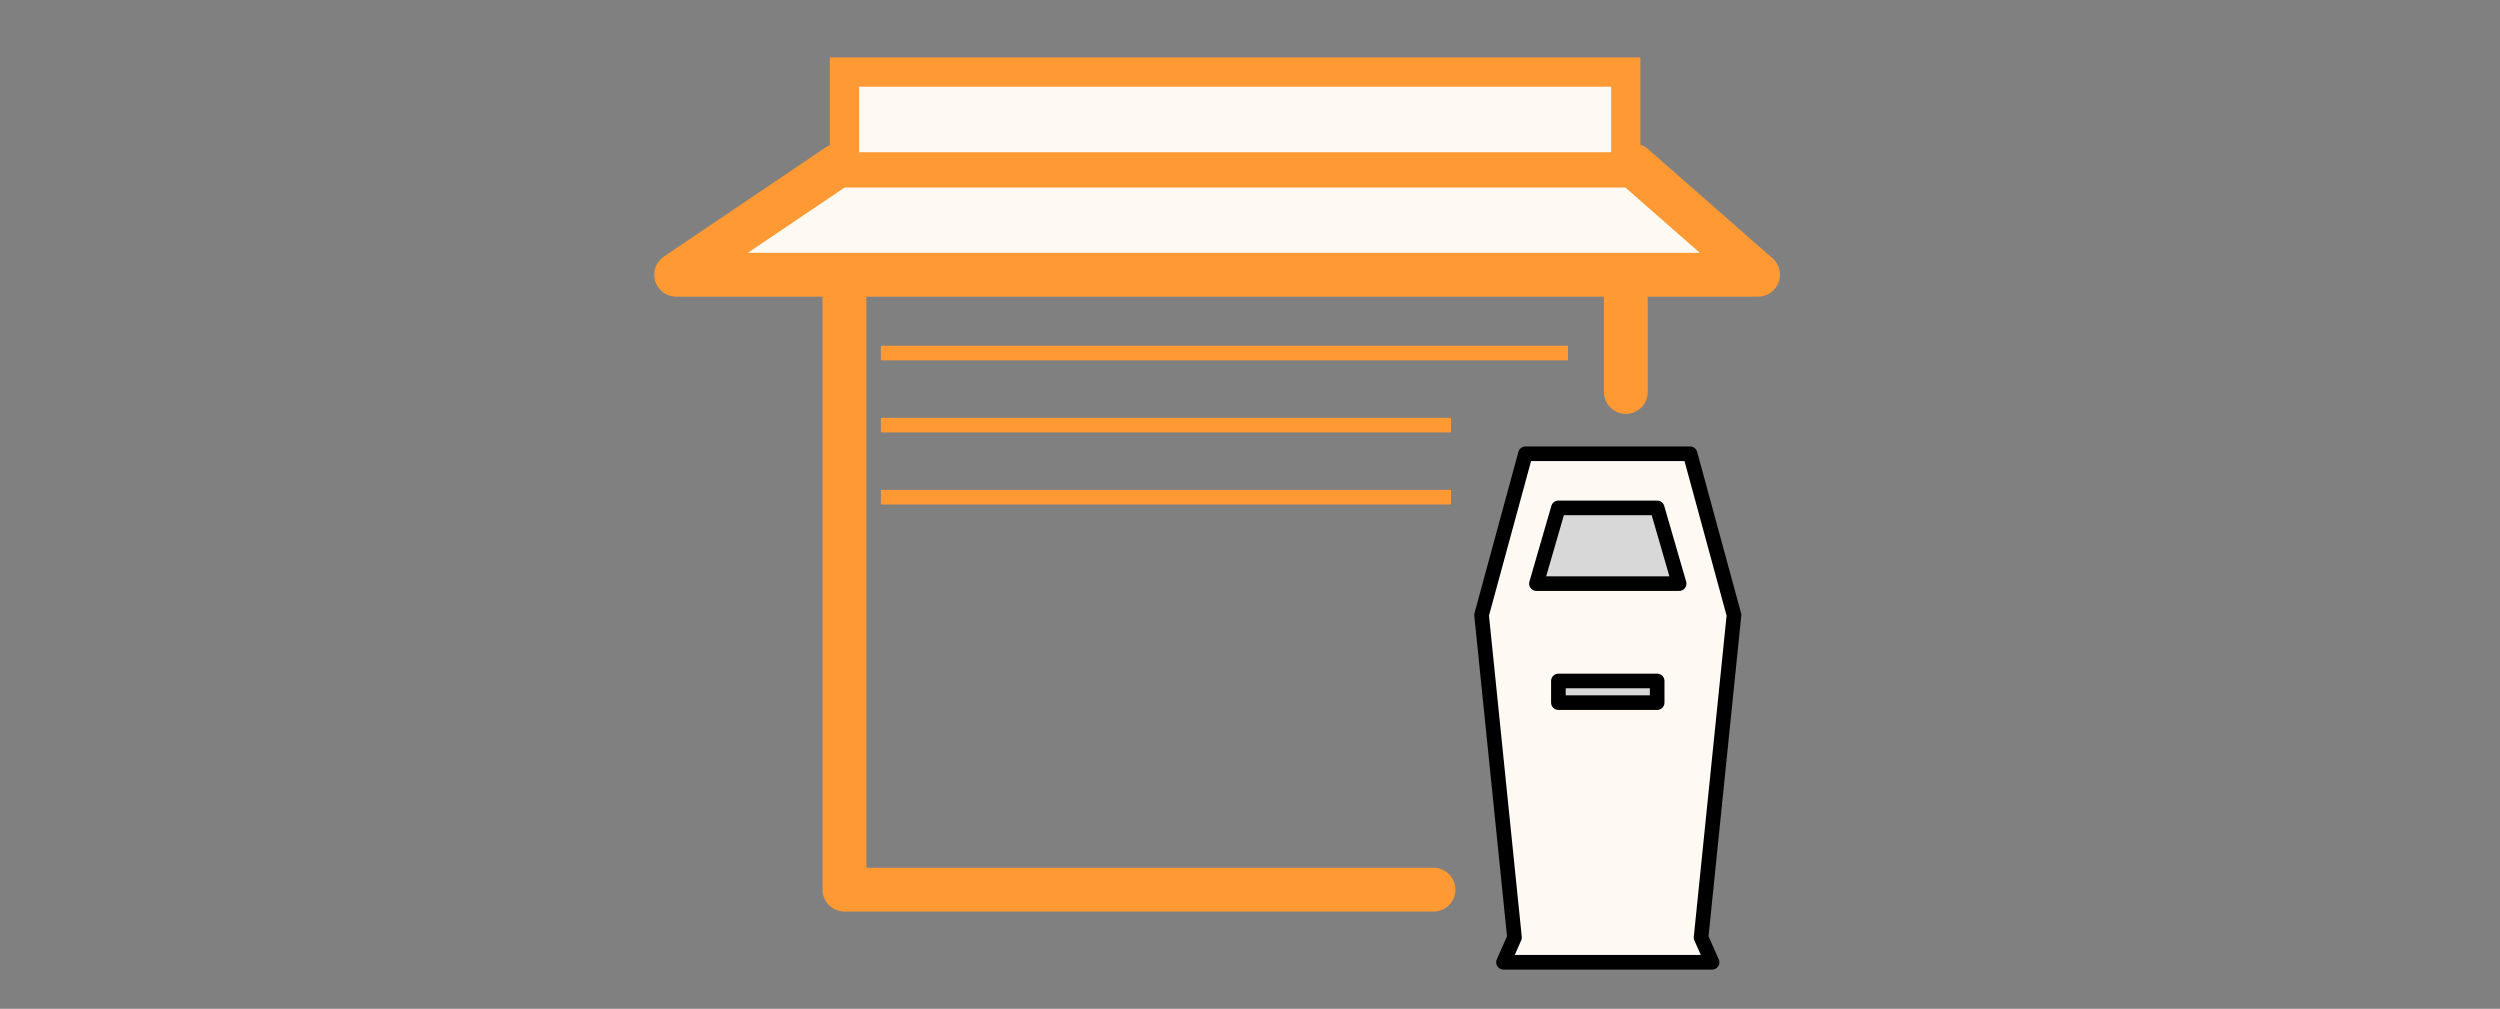 <svg width="171" height="69" viewBox="0 0 171 69" fill="none" xmlns="http://www.w3.org/2000/svg">
<rect x="0" y="0" width="171" height="69" fill="#808080" stroke="none"/>
<path d="M98.05 60.851H57.761V11.412H111.206V26.811" stroke="#FF9933" stroke-width="3" stroke-linecap="round" stroke-linejoin="round"/>
<path fill-rule="evenodd" clip-rule="evenodd" d="M117.104 65.819L116.353 64.123L118.606 42.067L115.603 31.039H104.342L101.339 42.067L103.591 64.123L102.84 65.819H117.104Z" fill="#FFF9F3" stroke="black" stroke-linejoin="round"/>
<path fill-rule="evenodd" clip-rule="evenodd" d="M106.594 34.739L105.093 39.919H114.852L113.351 34.739H106.594Z" fill="#D8D8D8" stroke="black" stroke-linejoin="round"/>
<path fill-rule="evenodd" clip-rule="evenodd" d="M106.594 46.579V48.059H113.35V46.579H106.594Z" fill="#D8D8D8" stroke="black" stroke-linejoin="round"/>
<path fill-rule="evenodd" clip-rule="evenodd" d="M57.307 11.329L46.25 18.791H120.25L111.744 11.329L57.307 11.329Z" fill="#FFF9F3" stroke="#FF9933" stroke-width="3" stroke-linecap="round" stroke-linejoin="round"/>
<rect x="57.761" y="4.929" width="53.444" height="6.484" fill="#FFF9F3" stroke="#FF9933" stroke-width="2"/>
<path d="M60.75 24.15H106.75" stroke="#FF9933" stroke-linecap="square"/>
<path d="M60.75 29.079H98.75" stroke="#FF9933" stroke-linecap="square"/>
<path d="M60.75 34.008H98.75" stroke="#FF9933" stroke-linecap="square"/>
</svg>
